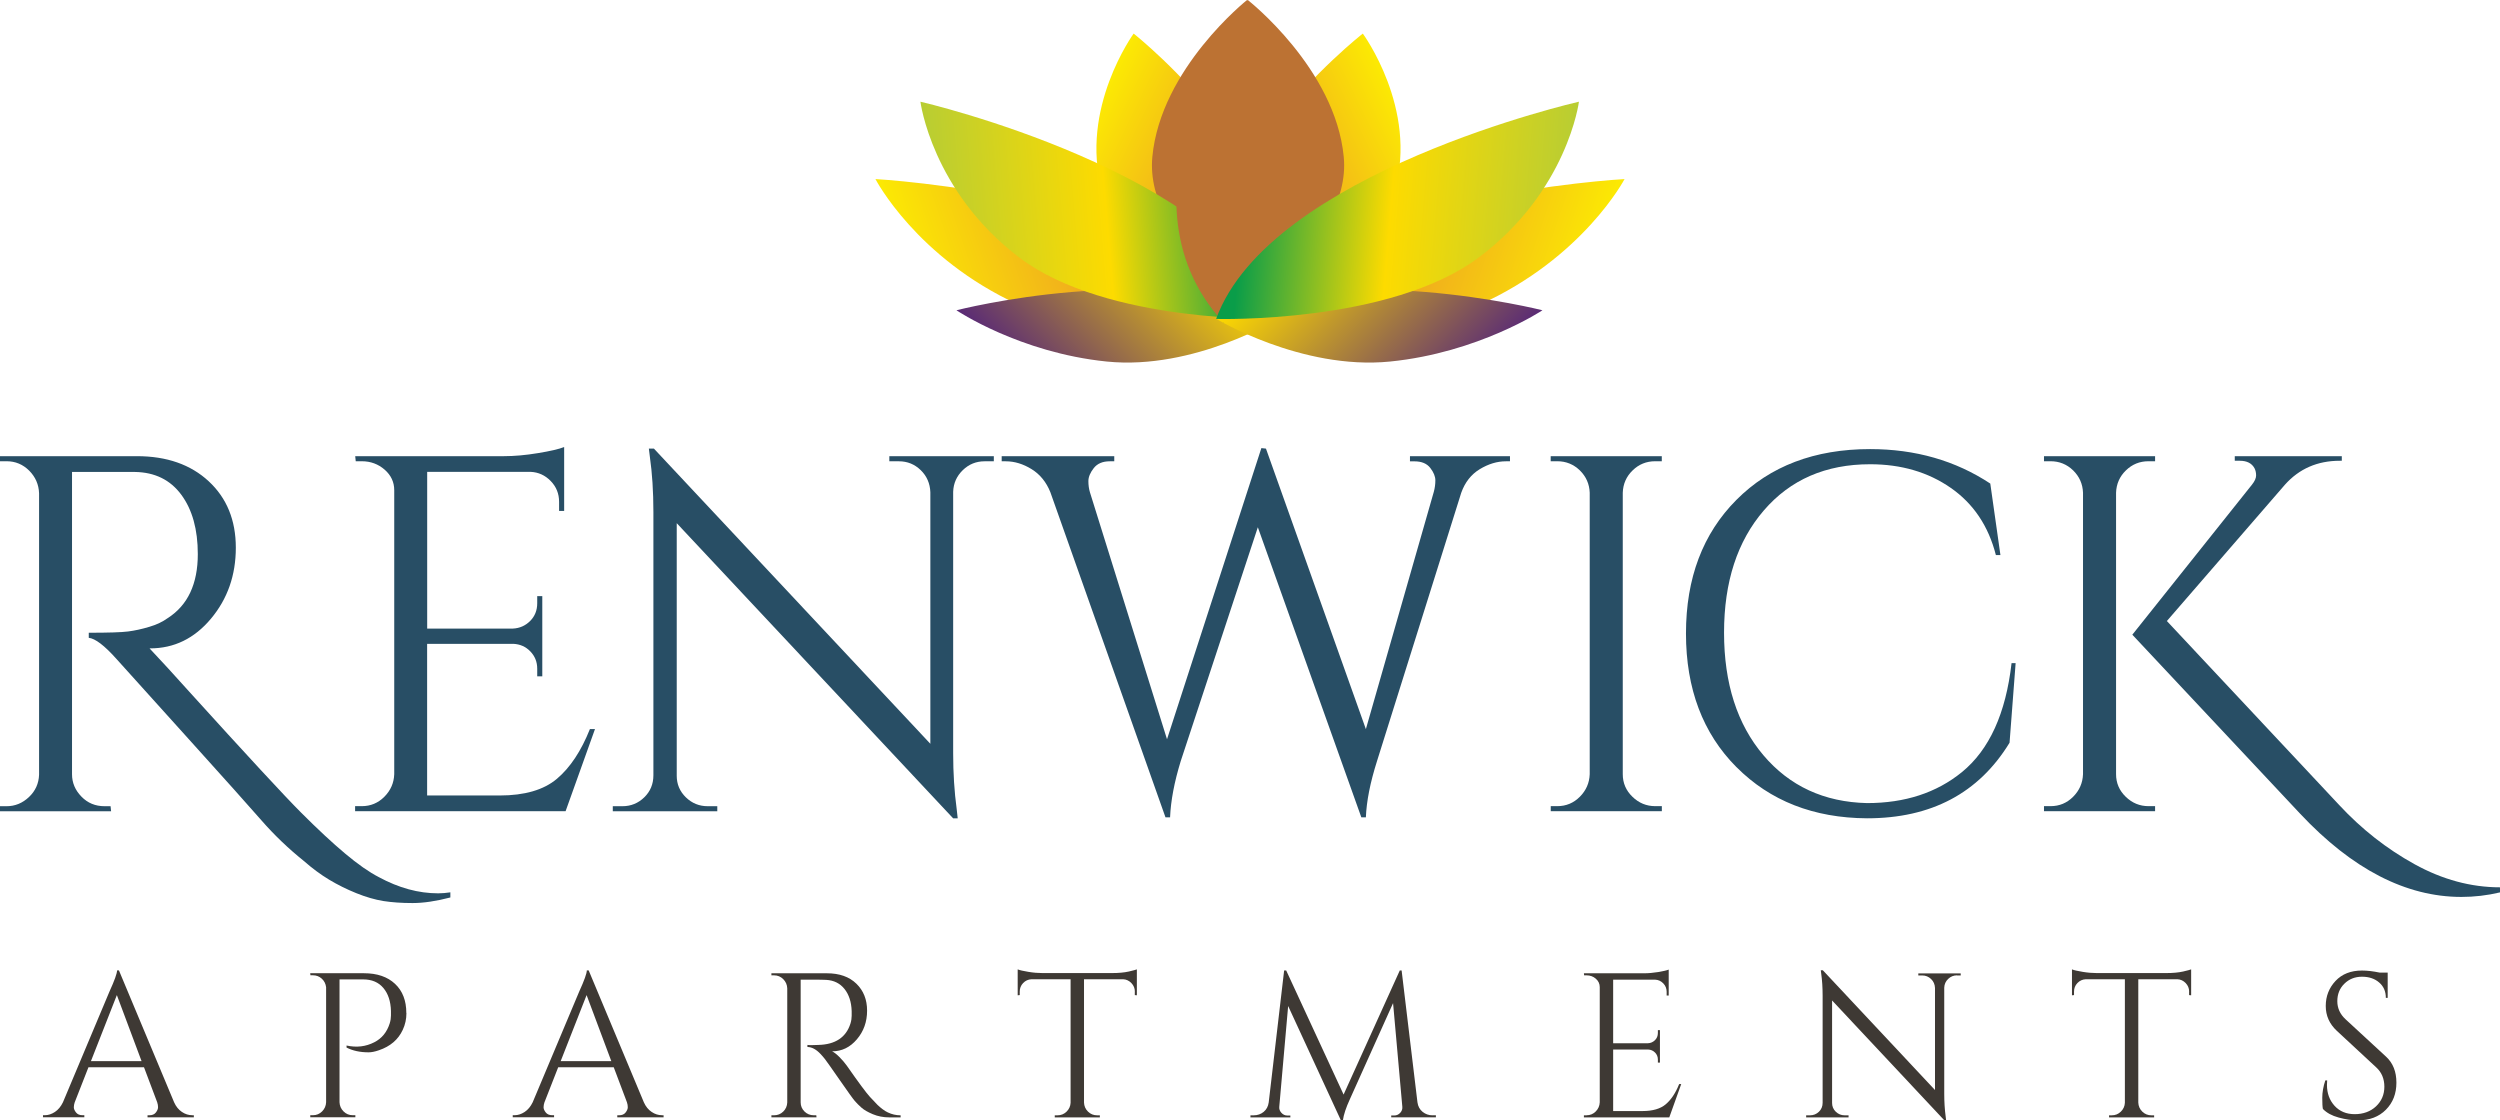<?xml version="1.0" encoding="UTF-8"?>
<svg xmlns="http://www.w3.org/2000/svg" xmlns:xlink="http://www.w3.org/1999/xlink" viewBox="0 0 473.45 212.15">
  <defs>
    <style>
      .cls-1 {
        fill: url(#Analogous_6-2);
      }

      .cls-1, .cls-2, .cls-3, .cls-4, .cls-5, .cls-6, .cls-7 {
        mix-blend-mode: multiply;
      }

      .cls-2 {
        fill: url(#Analogous_2-2);
      }

      .cls-3 {
        fill: url(#Primary_Complimentary_2-2);
      }

      .cls-8 {
        fill: #3e3934;
      }

      .cls-9 {
        fill: #284e65;
      }

      .cls-4 {
        fill: url(#Primary_Complimentary_2);
      }

      .cls-5 {
        fill: #bc7233;
      }

      .cls-10 {
        filter: url(#drop-shadow-2);
      }

      .cls-11 {
        filter: url(#drop-shadow-1);
      }

      .cls-12 {
        fill: url(#Analogous_4-2);
      }

      .cls-13 {
        fill: url(#Analogous_4-3);
      }

      .cls-14 {
        fill: url(#Analogous_4-4);
      }

      .cls-6 {
        fill: url(#Analogous_2);
      }

      .cls-7 {
        fill: url(#Analogous_6);
      }

      .cls-15 {
        isolation: isolate;
      }

      .cls-16 {
        fill: url(#Analogous_4);
      }
    </style>
    <filter id="drop-shadow-1" filterUnits="userSpaceOnUse">
      <feOffset dx="0" dy="0"/>
      <feGaussianBlur result="blur" stdDeviation="0"/>
      <feFlood flood-color="#000" flood-opacity="0"/>
      <feComposite in2="blur" operator="in"/>
      <feComposite in="SourceGraphic"/>
    </filter>
    <linearGradient id="Analogous_4" data-name="Analogous 4" x1="236.73" y1="234.4" x2="283.55" y2="234.4" gradientTransform="translate(95.28 -290.73) rotate(25.89)" gradientUnits="userSpaceOnUse">
      <stop offset="0" stop-color="#fcea03"/>
      <stop offset=".5" stop-color="#f0ab1e"/>
      <stop offset="1" stop-color="#7ab542"/>
    </linearGradient>
    <linearGradient id="Analogous_2" data-name="Analogous 2" x1="276.97" y1="172.69" x2="318.55" y2="172.69" gradientTransform="translate(-77.15 -127.53) rotate(.19)" gradientUnits="userSpaceOnUse">
      <stop offset="0" stop-color="#009f89"/>
      <stop offset=".5" stop-color="#0265b0"/>
      <stop offset="1" stop-color="#0a9d49"/>
    </linearGradient>
    <linearGradient id="Analogous_4-2" data-name="Analogous 4" x1="351.47" y1="105.8" x2="413.97" y2="105.8" gradientTransform="translate(-192.76 72.61) rotate(-19.11)" xlink:href="#Analogous_4"/>
    <linearGradient id="Primary_Complimentary_2" data-name="Primary Complimentary 2" x1="446.76" y1="111.41" x2="488.94" y2="111.41" gradientTransform="translate(-198.84 310.19) rotate(-44.8)" gradientUnits="userSpaceOnUse">
      <stop offset="0" stop-color="#592a76"/>
      <stop offset="1" stop-color="#fdd900"/>
    </linearGradient>
    <linearGradient id="Analogous_6" data-name="Analogous 6" x1="312.17" y1="151.46" x2="376.26" y2="151.46" gradientTransform="translate(-147.51 -82.26) rotate(-4.81)" gradientUnits="userSpaceOnUse">
      <stop offset="0" stop-color="#b8cd33"/>
      <stop offset=".52" stop-color="#fddb00"/>
      <stop offset=".95" stop-color="#0a9d49"/>
    </linearGradient>
    <linearGradient id="Analogous_4-3" data-name="Analogous 4" x1="3162.45" y1="-1185.75" x2="3209.62" y2="-1185.75" gradientTransform="translate(3629.67 -290.73) rotate(154.11) scale(1 -1)" xlink:href="#Analogous_4"/>
    <linearGradient id="Analogous_2-2" data-name="Analogous 2" x1="3528.93" y1="161.66" x2="3571.09" y2="161.66" gradientTransform="translate(3802.09 -127.53) rotate(179.81) scale(1 -1)" xlink:href="#Analogous_2"/>
    <linearGradient id="Analogous_4-4" data-name="Analogous 4" x1="3423.83" y1="1170.42" x2="3487.33" y2="1170.42" gradientTransform="translate(3917.71 72.61) rotate(-160.89) scale(1 -1)" xlink:href="#Analogous_4"/>
    <linearGradient id="Primary_Complimentary_2-2" data-name="Primary Complimentary 2" x1="2753.84" y1="2403.1" x2="2796.62" y2="2403.1" gradientTransform="translate(3923.79 310.19) rotate(-135.2) scale(1 -1)" xlink:href="#Primary_Complimentary_2"/>
    <linearGradient id="Analogous_6-2" data-name="Analogous 6" x1="3552.29" y1="423.91" x2="3617.32" y2="423.91" gradientTransform="translate(3872.45 -82.26) rotate(-175.19) scale(1 -1)" xlink:href="#Analogous_6"/>
    <filter id="drop-shadow-2" filterUnits="userSpaceOnUse">
      <feOffset dx="0" dy="0"/>
      <feGaussianBlur result="blur-2" stdDeviation="0"/>
      <feFlood flood-color="#000" flood-opacity="0"/>
      <feComposite in2="blur-2" operator="in"/>
      <feComposite in="SourceGraphic"/>
    </filter>
  </defs>
  <g class="cls-15">
    <g id="Layer_1" data-name="Layer 1">
      <g class="cls-11">
        <path class="cls-8" d="M36.4,211.21h.31v.39h-8.77v-.39h.35c.55,0,.96-.18,1.23-.53,.27-.35,.41-.68,.41-.99s-.05-.62-.16-.94l-2.5-6.63h-10.52l-2.61,6.66c-.1,.31-.16,.62-.16,.92s.14,.62,.41,.97c.27,.35,.68,.53,1.23,.53h.35v.39h-7.83v-.39h.35c.65,0,1.29-.21,1.91-.62,.62-.41,1.13-1.03,1.52-1.83l8.81-20.97c.96-2.1,1.44-3.44,1.44-4.01h.35l10.45,24.98c.36,.81,.86,1.42,1.48,1.83,.62,.42,1.27,.62,1.95,.62Zm-19.18-10.25h9.59l-4.68-12.51-4.91,12.51Z"/>
        <path class="cls-8" d="M76.97,191.84c0,1.14-.23,2.21-.7,3.2-.86,1.85-2.36,3.13-4.52,3.86-.75,.26-1.4,.39-1.95,.39-1.61,0-3-.3-4.17-.9v-.39c1.9,.42,3.65,.21,5.26-.62,1.43-.73,2.4-1.92,2.92-3.59,.16-.52,.23-1.01,.23-1.48v-.86c-.05-1.82-.53-3.27-1.44-4.35-.91-1.08-2.18-1.62-3.82-1.62h-4.48v23.27c.03,.68,.28,1.25,.76,1.73,.48,.48,1.06,.72,1.73,.72h.51v.39h-8.54v-.39h.51c.68,0,1.25-.24,1.73-.72s.73-1.06,.76-1.73v-21.79c-.08-.65-.35-1.19-.82-1.62-.47-.43-1.03-.64-1.68-.64h-.47l-.04-.39h10.17c2.5,0,4.46,.67,5.89,2.01,1.43,1.34,2.14,3.18,2.14,5.52Z"/>
        <path class="cls-8" d="M125.36,211.21h.31v.39h-8.77v-.39h.35c.55,0,.96-.18,1.23-.53,.27-.35,.41-.68,.41-.99s-.05-.62-.16-.94l-2.5-6.63h-10.52l-2.61,6.66c-.1,.31-.16,.62-.16,.92s.14,.62,.41,.97c.27,.35,.68,.53,1.23,.53h.35v.39h-7.83v-.39h.35c.65,0,1.29-.21,1.91-.62,.62-.41,1.13-1.03,1.52-1.83l8.81-20.97c.96-2.1,1.44-3.44,1.44-4.01h.35l10.45,24.98c.36,.81,.86,1.42,1.48,1.83,.62,.42,1.27,.62,1.95,.62Zm-19.18-10.25h9.59l-4.68-12.51-4.91,12.51Z"/>
        <path class="cls-8" d="M154.12,185.53h-2.49v23.23c0,.68,.24,1.25,.72,1.73s1.07,.72,1.77,.72h.47l.04,.39h-8.54v-.39h.51c.68,0,1.25-.23,1.73-.7s.73-1.04,.76-1.72v-21.63c-.03-.68-.28-1.25-.76-1.73s-1.06-.72-1.73-.72h-.51v-.39h10.52c2.36,0,4.22,.66,5.57,1.97s2.03,3.01,2.03,5.11-.64,3.9-1.93,5.42-2.85,2.28-4.7,2.28c.39,.18,.85,.54,1.38,1.07,.53,.53,1.01,1.09,1.42,1.66,2.23,3.2,3.69,5.16,4.37,5.9,.68,.74,1.16,1.25,1.44,1.52s.6,.54,.94,.8c.34,.26,.68,.47,1.01,.62,.75,.36,1.56,.55,2.42,.55v.39h-2.14c-1.12,0-2.16-.2-3.12-.6-.96-.4-1.68-.82-2.16-1.25-.48-.43-.9-.84-1.25-1.25-.35-.4-1.32-1.75-2.9-4.03-1.59-2.29-2.51-3.59-2.77-3.92-.26-.33-.53-.64-.82-.95-.83-.88-1.66-1.33-2.49-1.33v-.39c.21,.03,.48,.04,.82,.04s.75-.01,1.25-.04c3.22-.08,5.25-1.43,6.08-4.05,.16-.52,.23-1.01,.23-1.46v-.88c-.05-1.74-.51-3.14-1.36-4.21-.86-1.07-2.01-1.64-3.47-1.72-.62-.03-1.4-.04-2.34-.04Z"/>
        <path class="cls-8" d="M214.92,187.79c0-.62-.22-1.16-.66-1.62-.44-.45-.96-.7-1.56-.72h-7.41v23.35c.03,.68,.28,1.25,.76,1.72,.48,.47,1.06,.7,1.73,.7h.51v.39h-8.54v-.39h.51c.68,0,1.25-.23,1.73-.7,.48-.47,.73-1.03,.76-1.68v-23.39h-7.41c-.62,.03-1.15,.27-1.58,.72-.43,.45-.64,.99-.64,1.62v.66l-.39,.04v-4.91c.39,.16,1.07,.31,2.03,.47,.96,.16,1.84,.23,2.65,.23h13.17c1.27,0,2.33-.1,3.18-.29,.84-.2,1.36-.33,1.54-.41v4.91l-.39-.04v-.66Z"/>
        <path class="cls-8" d="M271.31,211.21h.62v.39h-8.46v-.35h.58c.44,0,.82-.17,1.13-.51s.44-.73,.39-1.17l-1.75-19.6-8.18,18.2c-.73,1.59-1.17,2.91-1.32,3.98h-.39l-9.98-21.63-1.68,19.06c-.05,.42,.08,.8,.39,1.15,.31,.35,.69,.53,1.13,.53h.58v.35h-7.56v-.39h.62c.73,0,1.36-.22,1.89-.66,.53-.44,.85-1.04,.95-1.79l2.92-24.98h.39l10.87,23.5,10.64-23.5h.35l3,24.98c.1,.75,.43,1.35,.97,1.79,.55,.44,1.17,.66,1.87,.66Z"/>
        <path class="cls-8" d="M300.47,211.21c.68,0,1.25-.24,1.73-.72s.73-1.06,.76-1.73v-21.83c0-.62-.25-1.15-.74-1.58-.49-.43-1.08-.64-1.75-.64h-.47l-.04-.39h11.42c.81,0,1.68-.08,2.63-.23,.95-.16,1.62-.31,2.01-.47v4.91h-.39v-.7c0-.62-.21-1.16-.64-1.6-.43-.44-.94-.68-1.54-.7h-7.95v12.04h6.59c.52-.02,.96-.22,1.33-.58,.36-.36,.55-.82,.55-1.36v-.55h.39v6.16h-.39v-.58c0-.52-.18-.96-.53-1.32-.35-.36-.79-.56-1.31-.58h-6.63v11.65h5.57c1.92,0,3.39-.43,4.4-1.29,1.01-.86,1.86-2.13,2.53-3.82h.39l-2.26,6.31h-16.17v-.39h.51Z"/>
        <path class="cls-8" d="M370.62,184.71c-.65,0-1.21,.23-1.68,.68s-.72,1.01-.74,1.66v20.11c0,1.51,.09,2.94,.27,4.29l.08,.7h-.35l-21.24-22.68v19.41c0,.65,.23,1.2,.7,1.66,.47,.45,1.03,.68,1.68,.68h.74v.39h-8.03v-.39h.74c.65,0,1.21-.23,1.68-.68,.47-.45,.7-1.02,.7-1.69v-20.23c0-1.58-.09-3-.27-4.25l-.08-.62h.39l21.24,22.68v-19.33c-.03-.68-.27-1.24-.74-1.69s-1.03-.68-1.68-.68h-.74v-.39h8.03v.39h-.7Z"/>
        <path class="cls-8" d="M414.58,187.79c0-.62-.22-1.16-.66-1.62-.44-.45-.96-.7-1.56-.72h-7.41v23.35c.03,.68,.28,1.25,.76,1.72,.48,.47,1.06,.7,1.73,.7h.51v.39h-8.54v-.39h.51c.68,0,1.25-.23,1.73-.7,.48-.47,.73-1.03,.76-1.68v-23.39h-7.41c-.62,.03-1.15,.27-1.58,.72-.43,.45-.64,.99-.64,1.62v.66l-.39,.04v-4.91c.39,.16,1.07,.31,2.03,.47,.96,.16,1.84,.23,2.65,.23h13.17c1.27,0,2.33-.1,3.18-.29,.84-.2,1.36-.33,1.54-.41v4.91l-.39-.04v-.66Z"/>
        <path class="cls-8" d="M439.91,210.01c-.08-.36-.12-1.07-.12-2.1s.19-2.14,.58-3.31h.35c-.03,.29-.04,.57-.04,.86,0,1.58,.48,2.9,1.44,3.96,.96,1.05,2.23,1.58,3.82,1.58s2.98-.49,4.03-1.48c1.05-.99,1.58-2.23,1.58-3.72s-.51-2.71-1.52-3.64l-7.48-6.94c-1.4-1.3-2.1-2.87-2.1-4.71s.62-3.42,1.85-4.74c1.23-1.31,2.9-1.97,5.01-1.97,.99,0,2.1,.13,3.35,.39h1.52v4.79h-.35c0-1.22-.42-2.2-1.27-2.92-.84-.73-1.93-1.09-3.25-1.09s-2.44,.44-3.33,1.32c-.9,.88-1.34,1.99-1.34,3.31s.52,2.47,1.56,3.43l7.68,7.09c1.3,1.2,1.95,2.83,1.95,4.91s-.66,3.79-1.99,5.13c-1.33,1.34-3.09,2.01-5.3,2.01-1.14,0-2.36-.18-3.64-.53-1.29-.35-2.28-.89-2.98-1.62Z"/>
      </g>
      <g>
        <path class="cls-16" d="M239.77,60.96s-26.73-9.59-31.07-24.98c-4.33-15.39,5.99-29.62,5.99-29.62,0,0,36.84,29.1,25.09,54.6Z"/>
        <path class="cls-6" d="M240.77,61.17s-21.68-.63-31.61-9.65c-9.93-9.02-9.87-20.34-9.87-20.34,0,0,37.24,11.12,41.48,29.99Z"/>
        <path class="cls-5" d="M240.63,61.17s-23.98-14.7-22.4-31.46C219.81,12.96,236.17,0,236.17,0,236.17,0,262.92,36.77,240.63,61.17Z"/>
        <path class="cls-12" d="M241.2,60.65s-29.03,5.87-48.35-2.96c-19.32-8.83-27.06-23.78-27.06-23.78,0,0,56.79,3.14,75.41,26.73Z"/>
        <path class="cls-4" d="M242.14,60.33s-15.99,9.82-32.54,8.14c-16.55-1.68-28.47-9.71-28.47-9.71,0,0,38.07-9.77,61.01,1.57Z"/>
        <path class="cls-7" d="M242.08,60.4s-32.48,.95-49.06-11.64c-16.58-12.6-18.71-29.5-18.71-29.5,0,0,57.76,13.34,67.77,41.15Z"/>
        <path class="cls-13" d="M232.65,60.96s27.11-9.59,31.51-24.98c4.39-15.39-6.07-29.62-6.07-29.62,0,0-37.35,29.1-25.44,54.6Z"/>
        <path class="cls-2" d="M231.63,61.17s21.98-.63,32.05-9.65c10.07-9.02,10.01-20.34,10.01-20.34,0,0-37.76,11.12-42.06,29.99Z"/>
        <path class="cls-5" d="M231.77,61.17s24.32-14.7,22.71-31.46c-1.6-16.76-18.19-29.72-18.19-29.72,0,0-27.13,36.77-4.52,61.17Z"/>
        <path class="cls-14" d="M231.19,60.65s29.43,5.87,49.03-2.96c19.59-8.83,27.44-23.78,27.44-23.78,0,0-57.58,3.14-76.46,26.73Z"/>
        <path class="cls-3" d="M230.24,60.33s16.22,9.82,33,8.14c16.78-1.68,28.87-9.71,28.87-9.71,0,0-38.6-9.77-61.86,1.57Z"/>
        <path class="cls-1" d="M230.3,60.4s32.94,.95,49.75-11.64c16.82-12.6,18.97-29.5,18.97-29.5,0,0-58.57,13.34-68.72,41.15Z"/>
      </g>
      <g class="cls-10">
        <path class="cls-9" d="M85.3,169.96c-2.69,.7-5.08,1.06-7.16,1.06s-3.92-.13-5.52-.38c-1.6-.26-3.31-.75-5.14-1.49-1.83-.74-3.54-1.59-5.14-2.55-1.6-.96-3.2-2.15-4.8-3.55-2.95-2.37-5.62-4.93-8.02-7.68-2.4-2.75-7.03-7.92-13.88-15.51-6.85-7.59-11.4-12.63-13.64-15.13-2.24-2.5-3.97-3.81-5.19-3.94v-.96c3.71,0,6.2-.08,7.44-.24,1.25-.16,2.58-.45,3.99-.87,1.41-.41,2.59-.98,3.55-1.68,3.78-2.43,5.67-6.47,5.67-12.1,0-4.67-1.04-8.42-3.12-11.24-2.08-2.82-5.01-4.26-8.79-4.32H13.64v57.25c0,1.6,.59,3.01,1.78,4.23,1.18,1.22,2.64,1.82,4.37,1.82h1.15l.1,.96H0v-.96H1.25c1.6,0,3.01-.58,4.23-1.73,1.22-1.15,1.86-2.56,1.92-4.23v-53.31c-.06-1.66-.69-3.09-1.87-4.28-1.19-1.18-2.61-1.78-4.27-1.78H0v-.96H25.93c5.63,0,10.17,1.58,13.59,4.75,3.42,3.17,5.14,7.36,5.14,12.58s-1.57,9.7-4.71,13.45c-3.14,3.75-6.98,5.62-11.53,5.62h-.1c2.18,2.31,4.64,4.99,7.4,8.07,11.08,12.23,18.19,19.92,21.32,23.05,3.14,3.14,5.91,5.72,8.31,7.73,2.4,2.02,4.53,3.51,6.39,4.47,3.78,2.05,7.52,3.07,11.24,3.07,.77,0,1.54-.07,2.31-.19v.96Z"/>
        <path class="cls-9" d="M68.52,152.67c1.66,0,3.09-.59,4.27-1.78,1.18-1.18,1.81-2.61,1.87-4.27v-53.79c0-1.54-.61-2.83-1.82-3.89-1.22-1.06-2.66-1.59-4.32-1.59h-1.15l-.1-.96h28.14c1.98,0,4.15-.19,6.48-.58,2.34-.38,3.99-.77,4.95-1.15v12.1h-.96v-1.73c0-1.54-.53-2.85-1.59-3.94s-2.32-1.66-3.79-1.73h-19.6v29.68h16.23c1.28-.06,2.37-.54,3.27-1.44,.9-.9,1.34-2.02,1.34-3.36v-1.34h.96v15.18h-.96v-1.44c0-1.28-.43-2.37-1.3-3.27-.86-.9-1.94-1.38-3.22-1.44h-16.33v28.72h13.74c4.74,0,8.36-1.06,10.85-3.17,2.5-2.11,4.58-5.25,6.24-9.41h.96l-5.57,15.56h-39.86v-.96h1.25Z"/>
        <path class="cls-9" d="M186.46,87.36c-1.6,0-2.98,.56-4.13,1.68-1.15,1.12-1.76,2.48-1.82,4.08v49.56c0,3.71,.22,7.24,.67,10.57l.19,1.73h-.86l-52.35-55.9v47.84c0,1.6,.58,2.96,1.73,4.08,1.15,1.12,2.53,1.68,4.13,1.68h1.82v.96h-19.79v-.96h1.83c1.6,0,2.98-.56,4.13-1.68,1.15-1.12,1.73-2.51,1.73-4.18v-49.85c0-3.91-.23-7.4-.67-10.47l-.19-1.54h.96l52.35,55.9v-47.64c-.06-1.66-.67-3.06-1.82-4.18-1.15-1.12-2.53-1.68-4.13-1.68h-1.82v-.96h19.79v.96h-1.73Z"/>
        <path class="cls-9" d="M267.04,86.4h18.92v.96h-.77c-1.67,0-3.31,.5-4.95,1.49-1.63,.99-2.8,2.48-3.51,4.47l-15.95,50.81c-1.28,4.03-1.99,7.59-2.11,10.66h-.86l-19.6-54.94-14.6,44.28c-1.22,3.97-1.89,7.52-2.02,10.66h-.87l-21.8-61.57c-.77-1.92-1.95-3.38-3.55-4.37-1.6-.99-3.23-1.49-4.9-1.49h-.77v-.96h21.32v.96h-.86c-1.34,0-2.35,.43-3.03,1.3-.67,.86-1.01,1.68-1.01,2.45s.1,1.47,.29,2.11l14.6,46.78,17.87-55.14,.87,.1,18.92,53.12,12.87-44.95c.19-.7,.29-1.42,.29-2.16s-.32-1.52-.96-2.35c-.64-.83-1.63-1.25-2.98-1.25h-.87v-.96Z"/>
        <path class="cls-9" d="M294.92,152.67c1.66,0,3.09-.59,4.27-1.78,1.18-1.18,1.81-2.61,1.87-4.27v-53.31c-.06-1.66-.69-3.07-1.87-4.23-1.19-1.15-2.61-1.73-4.27-1.73h-1.25v-.96h21.04v.96h-1.25c-1.67,0-3.09,.58-4.27,1.73-1.19,1.15-1.81,2.56-1.87,4.23v53.31c0,1.67,.61,3.09,1.83,4.27,1.22,1.19,2.66,1.78,4.32,1.78h1.25v.96h-21.04v-.96h1.25Z"/>
        <path class="cls-9" d="M328.85,145.28c-6.37-6.4-9.56-14.84-9.56-25.31s3.18-18.91,9.56-25.31c6.37-6.4,14.81-9.61,25.31-9.61,8.58,0,16.17,2.18,22.76,6.53l1.92,13.54h-.86c-1.41-5.51-4.26-9.75-8.55-12.73-4.29-2.98-9.38-4.47-15.27-4.47-8.39,0-15.1,2.91-20.12,8.74-5.03,5.83-7.54,13.54-7.54,23.15s2.48,17.34,7.44,23.2c4.96,5.86,11.51,8.89,19.64,9.08,7.17,0,13.16-1.95,17.96-5.86,5.19-4.23,8.32-11.11,9.41-20.65h.77l-1.15,15.08c-5.83,9.54-14.83,14.31-26.99,14.31-10.12-.06-18.36-3.3-24.73-9.7Z"/>
        <path class="cls-9" d="M406.88,152.67h1.25v.96h-21.04v-.96h1.25c1.66,0,3.09-.59,4.27-1.78,1.18-1.18,1.81-2.61,1.87-4.27v-53.31c-.06-1.66-.69-3.07-1.87-4.23-1.19-1.15-2.61-1.73-4.27-1.73h-1.25v-.96h21.04v.96h-1.25c-1.67,0-3.09,.58-4.27,1.73-1.19,1.15-1.81,2.56-1.87,4.23v53.31c0,1.67,.61,3.09,1.83,4.27,1.22,1.19,2.66,1.78,4.32,1.78Zm66.57,15.37v.96c-2.43,.58-4.87,.86-7.3,.86-10.5,0-20.68-5.25-30.54-15.75l-31.79-33.91,22.67-28.43c.51-.64,.77-1.22,.77-1.73s-.1-.96-.29-1.34c-.51-.96-1.44-1.44-2.79-1.44h-.96v-.86h20.27v.86h-.38c-4.23,0-7.68,1.51-10.37,4.51l-22.38,25.84,32.66,34.87c4.23,4.55,8.98,8.28,14.26,11.19,5.28,2.91,10.68,4.37,16.18,4.37Z"/>
      </g>
    </g>
  </g>
</svg>